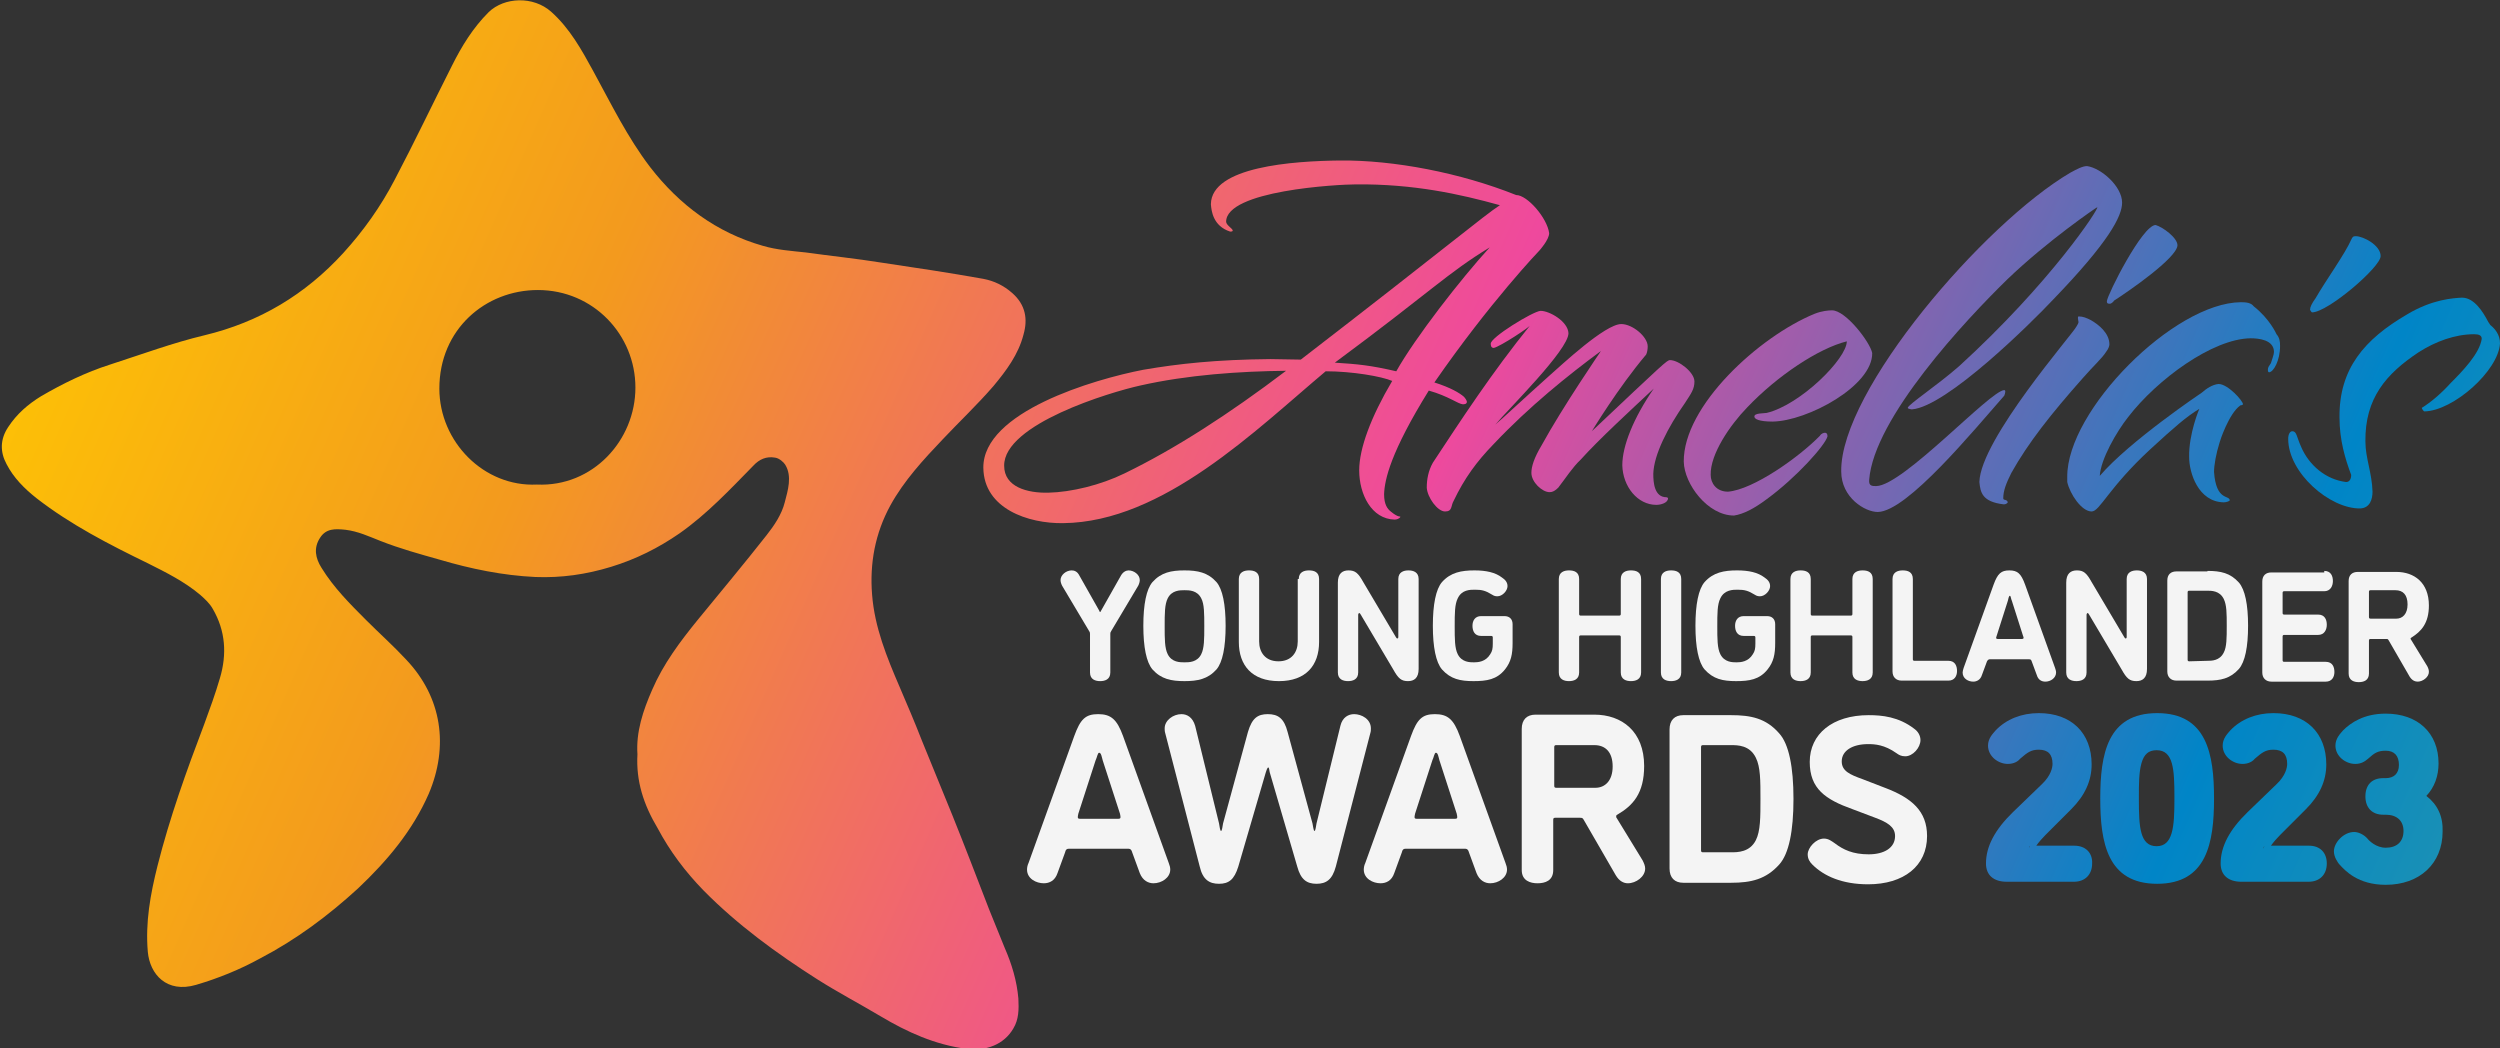 <?xml version="1.0" encoding="utf-8"?>
<!-- Generator: Adobe Illustrator 27.3.1, SVG Export Plug-In . SVG Version: 6.00 Build 0)  -->
<svg version="1.1" id="Layer_1" xmlns="http://www.w3.org/2000/svg" xmlns:xlink="http://www.w3.org/1999/xlink" x="0px" y="0px"
	 viewBox="0 0 492.2 206.4" style="enable-background:new 0 0 492.2 206.4;" xml:space="preserve">
<rect x="0" y="0" width="492.2" height="206.4" fill="#333333" stroke="none"/>
<style type="text/css">
	.st0{fill:url(#SVGID_1_);}
	.st1{fill:#F4F4F4;}
	.st2{fill:url(#SVGID_00000037661837931684952610000013070168745218053803_);}
	.st3{fill:url(#SVGID_00000181799723075614777300000016313272165044122263_);}
	.st4{fill:url(#SVGID_00000113331724223128600220000010064567132608385939_);}
	.st5{fill:url(#SVGID_00000049220408636751362770000005584733099853947523_);}
	.st6{fill:url(#SVGID_00000170244582781794980250000007524921233256514495_);}
	.st7{fill:url(#SVGID_00000147908768513222104740000013822463135345933966_);}
	.st8{fill:url(#SVGID_00000096770113800017481770000011515646390473170318_);}
	.st9{fill:url(#SVGID_00000080915200689377140630000004769229789290115500_);}
	.st10{fill:url(#SVGID_00000092421472362747343400000007611185052049149314_);}
	.st11{fill:url(#SVGID_00000003797034469044015830000012480379537511264443_);}
	.st12{fill:url(#SVGID_00000063605365309323243630000003833283295345154993_);}
	.st13{fill:url(#SVGID_00000142858896343821154880000011421579945504514466_);}
</style>
<linearGradient id="SVGID_1_" gradientUnits="userSpaceOnUse" x1="-13.14" y1="146.412" x2="532.688" y2="-93.717" gradientTransform="matrix(1 0 0 -1 0 207.276)">
	<stop  offset="0" style="stop-color:#FFC801"/>
	<stop  offset="0.199" style="stop-color:#F39A1E"/>
	<stop  offset="0.474" style="stop-color:#EF499D"/>
	<stop  offset="0.749" style="stop-color:#0085C7"/>
	<stop  offset="1" style="stop-color:#49A595"/>
</linearGradient>
<path class="st0" d="M125.5,148.5c-0.3-4.4,1.1-8.6,2.9-12.7c2.2-5.1,5.5-9.5,9-13.8c4.5-5.5,9.1-11,13.5-16.6
	c1.5-1.9,3-4.1,3.6-6.5c0.6-2.3,1.5-5.1,0.1-7.4c-0.3-0.5-1.2-1.3-2-1.4c-1.7-0.3-3.1,0.3-4.3,1.6c-4.6,4.7-9.1,9.5-14.5,13.3
	c-4.2,2.9-8.6,5.1-13.5,6.6s-9.8,2.2-14.9,2c-6.4-0.3-12.7-1.6-18.8-3.4c-3.9-1.1-7.9-2.2-11.7-3.7c-2.3-0.9-4.4-1.9-6.9-2.2
	c-2-0.2-3.8-0.3-5,1.6c-1.3,2-0.9,4,0.3,5.9c2.4,3.9,5.6,7.1,8.8,10.3c2.6,2.6,5.4,5.1,7.9,7.8c7,7.4,8.4,17,4.4,26.4
	c-3.2,7.3-8.2,13.2-13.9,18.6c-5.9,5.4-12.2,10.1-19.3,13.8c-4,2.2-8.2,3.9-12.6,5.2c-5.8,1.7-9.1-2.1-9.5-6.5
	c-0.5-5.8,0.5-11.3,1.9-16.9c2.4-9.5,5.7-18.7,9.2-27.9c1.1-3,2.2-6,3.1-9.1c1.4-4.7,1.1-9.3-1.4-13.6c-0.6-1.1-1.6-2-2.5-2.8
	c-3.1-2.6-6.7-4.4-10.3-6.2c-7.6-3.7-15.2-7.6-21.9-12.8c-2.4-1.9-4.5-4-5.9-6.7C0,89,0,86.5,1.6,84.1c1.7-2.6,3.9-4.5,6.5-6.1
	c4.3-2.5,8.8-4.7,13.5-6.2c6.2-2,12.4-4.3,18.7-5.8c10.8-2.6,19.8-8,27.3-16.2c4-4.4,7.4-9.2,10.1-14.4c3.9-7.4,7.5-15,11.3-22.5
	c1.9-3.8,4.1-7.4,7.2-10.5c3.1-3,8.8-3.2,12.3-0.1c3.7,3.3,6,7.5,8.3,11.7c3.5,6.4,6.7,13,11.2,18.9c5.8,7.5,13.1,12.9,22.2,15.5
	c2.7,0.8,5.6,1,8.4,1.3c5,0.7,9.9,1.2,14.9,2c6.7,1,13.4,2,20.1,3.2c2.1,0.4,4,1.3,5.7,2.8c2.6,2.3,3.1,5.1,2.2,8.2
	c-1,3.9-3.4,7.1-5.9,10.1c-3.2,3.7-6.7,7-10,10.5c-3.8,4-7.6,8.1-10.3,13c-3,5.5-4.1,11.4-3.6,17.6c0.5,6.4,2.9,12.3,5.4,18.1
	c1.5,3.5,3,7,4.4,10.6c2,4.9,4,9.8,6,14.7c2.5,6.2,4.9,12.5,7.3,18.7c1,2.5,2,4.9,3,7.4c1.4,3.2,2.4,6.5,2.7,10
	c0.1,2.1,0.1,4.1-1,5.9c-1.8,3.1-5.3,4.5-9.2,4c-6.2-0.8-11.7-3.3-16.9-6.4c-4.2-2.5-8.4-4.7-12.5-7.3c-8-5.1-15.7-10.7-22.4-17.5
	c-3.6-3.7-6.6-7.7-9-12.2C126.7,158.4,125.2,153.8,125.5,148.5z M105.7,95.4c11,0.5,19.4-8.7,19.4-19.1s-8.3-19.2-19.2-19.2
	c-10.3,0-19.4,7.7-19.4,19.4C86.5,87,95.3,95.9,105.7,95.4z"/>
<g>
	<path class="st1" d="M214.6,132.4v-7.6c0-0.2,0-0.3-0.2-0.6l-5.3-8.9c-0.2-0.4-0.3-0.8-0.3-1.1c0-1,1.1-1.9,2.2-1.9
		c0.5,0,1.1,0.2,1.5,1l3.9,6.9c0.1,0.2,0.1,0.3,0.2,0.3s0.1-0.2,0.2-0.3l3.9-6.9c0.4-0.7,1-1,1.5-1c1,0,2.2,0.8,2.2,1.9
		c0,0.3-0.1,0.7-0.3,1.1l-5.3,8.9c-0.2,0.3-0.2,0.4-0.2,0.6v7.6c0,1.4-1.1,1.7-2,1.7S214.6,133.8,214.6,132.4z"/>
	<path class="st1" d="M226.9,114.6c1.7-1.9,3.7-2.3,6.3-2.3s4.6,0.4,6.3,2.3c1.2,1.4,1.8,4.4,1.8,8.6s-0.6,7.2-1.8,8.6
		c-1.7,1.9-3.7,2.3-6.3,2.3s-4.6-0.4-6.3-2.3c-1.2-1.4-1.8-4.4-1.8-8.6C225.1,119,225.7,116,226.9,114.6z M236.5,117.8
		c-0.8-1.6-2.4-1.6-3.3-1.6s-2.5,0-3.3,1.6c-0.6,1.2-0.6,3-0.6,5.5s0,4.3,0.6,5.5c0.8,1.6,2.4,1.6,3.3,1.6s2.5,0,3.3-1.6
		c0.6-1.2,0.6-3,0.6-5.5S237.1,118.9,236.5,117.8z"/>
	<path class="st1" d="M255.7,114c0-1.4,1.1-1.7,2-1.7c1,0,2,0.3,2,1.7v12.4c0,4.6-2.6,7.7-7.9,7.7c-5.3,0-7.9-3.1-7.9-7.7V114
		c0-1.4,1.1-1.7,2-1.7c1,0,2,0.3,2,1.7v12.3c0,2.1,1.2,3.9,3.8,3.9s3.8-1.8,3.8-3.9V114H255.7z"/>
	<path class="st1" d="M274.8,125.4c0.1,0.2,0.2,0.3,0.3,0.3c0.2,0,0.2-0.2,0.2-0.3V114c0-1.4,1.1-1.7,2-1.7s2,0.3,2,1.7v17.7
		c0,1.8-0.9,2.4-2.1,2.4c-1.3,0-1.9-0.5-2.9-2.3l-6.4-10.8c-0.1-0.2-0.2-0.3-0.3-0.3s-0.2,0.2-0.2,0.3v11.4c0,1.4-1.1,1.7-2,1.7
		s-2-0.3-2-1.7v-17.7c0-1.8,0.9-2.4,2.1-2.4c1.3,0,1.9,0.5,2.9,2.3L274.8,125.4z"/>
	<path class="st1" d="M287,117.8c-0.6,1.2-0.6,3-0.6,5.5s0,4.3,0.6,5.5c0.8,1.6,2.4,1.6,3.2,1.6c0.8,0,2.3-0.1,3.2-1.6
		c0.4-0.6,0.5-1.1,0.5-2.1v-1.2c0-0.2-0.1-0.3-0.3-0.3h-2c-1.3,0-1.7-1-1.7-2s0.5-1.9,1.7-1.9h4.6c1,0,1.6,0.6,1.6,1.6v3.7
		c0,2.2-0.3,3.7-1.5,5.2c-1.6,2-3.6,2.3-6.2,2.3s-4.5-0.4-6.2-2.3c-1.2-1.4-1.8-4.4-1.8-8.6s0.6-7.2,1.8-8.6
		c1.7-1.9,3.8-2.3,6.4-2.3c2.3,0,4.1,0.4,5.4,1.4c0.6,0.4,1.1,0.9,1.1,1.7c0,0.9-1,2-2,2c-0.4,0-0.7-0.1-1-0.3c-1.3-0.8-2-1-3.4-1
		C289.4,116.1,287.8,116.1,287,117.8z"/>
	<path class="st1" d="M319.1,114c0-1.4,1.1-1.7,2-1.7c1,0,2,0.3,2,1.7v18.4c0,1.4-1.1,1.7-2,1.7s-2-0.3-2-1.7v-7
		c0-0.2-0.1-0.3-0.3-0.3h-7.6c-0.2,0-0.3,0.1-0.3,0.3v7c0,1.4-1.1,1.7-2,1.7s-2-0.3-2-1.7V114c0-1.4,1.1-1.7,2-1.7c1,0,2,0.3,2,1.7
		v6.9c0,0.2,0.1,0.3,0.3,0.3h7.6c0.2,0,0.3-0.1,0.3-0.3V114z"/>
	<path class="st1" d="M327,114c0-1.4,1.1-1.7,2-1.7c1,0,2,0.3,2,1.7v18.4c0,1.4-1.1,1.7-2,1.7s-2-0.3-2-1.7V114z"/>
	<path class="st1" d="M338.7,117.8c-0.6,1.2-0.6,3-0.6,5.5s0,4.3,0.6,5.5c0.8,1.6,2.4,1.6,3.2,1.6c0.8,0,2.3-0.1,3.2-1.6
		c0.4-0.6,0.5-1.1,0.5-2.1v-1.2c0-0.2-0.1-0.3-0.3-0.3h-2c-1.3,0-1.7-1-1.7-2s0.5-1.9,1.7-1.9h4.6c1,0,1.6,0.6,1.6,1.6v3.7
		c0,2.2-0.3,3.7-1.5,5.2c-1.6,2-3.6,2.3-6.2,2.3s-4.5-0.4-6.2-2.3c-1.2-1.4-1.8-4.4-1.8-8.6s0.6-7.2,1.8-8.6
		c1.7-1.9,3.8-2.3,6.4-2.3c2.3,0,4.1,0.4,5.4,1.4c0.6,0.4,1.1,0.9,1.1,1.7c0,0.9-1,2-2,2c-0.4,0-0.7-0.1-1-0.3c-1.3-0.8-2-1-3.4-1
		C341.2,116.1,339.5,116.1,338.7,117.8z"/>
	<path class="st1" d="M364.7,114c0-1.4,1.1-1.7,2-1.7c1,0,2,0.3,2,1.7v18.4c0,1.4-1.1,1.7-2,1.7s-2-0.3-2-1.7v-7
		c0-0.2-0.1-0.3-0.3-0.3h-7.6c-0.2,0-0.3,0.1-0.3,0.3v7c0,1.4-1.1,1.7-2,1.7s-2-0.3-2-1.7V114c0-1.4,1.1-1.7,2-1.7c1,0,2,0.3,2,1.7
		v6.9c0,0.2,0.1,0.3,0.3,0.3h7.6c0.2,0,0.3-0.1,0.3-0.3V114z"/>
	<path class="st1" d="M372.6,114c0-1.4,1.1-1.7,2-1.7c1,0,2,0.3,2,1.7v15.8c0,0.2,0.1,0.3,0.3,0.3h6.7c1.3,0,1.7,1,1.7,2
		s-0.5,1.9-1.7,1.9h-9.2c-1.1,0-1.8-0.7-1.8-1.8V114z"/>
	<path class="st1" d="M398.7,115.1l5.9,16.4c0.1,0.3,0.2,0.6,0.2,0.9c0,1.1-1.1,1.8-2.1,1.8c-0.7,0-1.4-0.3-1.7-1.3l-1-2.7
		c-0.1-0.3-0.2-0.4-0.5-0.4h-7.8c-0.2,0-0.4,0.2-0.5,0.4l-1,2.7c-0.3,1-1.1,1.3-1.7,1.3c-1,0-2.1-0.6-2.1-1.8c0-0.2,0.1-0.6,0.2-0.9
		l5.9-16.4c0.8-2.2,1.5-2.8,3.1-2.8S397.9,112.9,398.7,115.1z M398.1,125.8c0.2,0,0.3-0.1,0.3-0.2s0-0.2-0.1-0.4l-2.2-6.9
		c-0.2-0.4-0.2-1-0.4-1s-0.3,0.6-0.4,1l-2.2,6.9c-0.1,0.2-0.1,0.4-0.1,0.4c0,0.1,0.1,0.2,0.3,0.2H398.1z"/>
	<path class="st1" d="M418.2,125.4c0.1,0.2,0.2,0.3,0.3,0.3c0.2,0,0.2-0.2,0.2-0.3V114c0-1.4,1.1-1.7,2-1.7s2,0.3,2,1.7v17.7
		c0,1.8-0.9,2.4-2.1,2.4c-1.3,0-1.9-0.5-2.9-2.3l-6.4-10.8c-0.1-0.2-0.2-0.3-0.3-0.3s-0.2,0.2-0.2,0.3v11.4c0,1.4-1.1,1.7-2,1.7
		s-2-0.3-2-1.7v-17.7c0-1.8,0.9-2.4,2.1-2.4c1.3,0,1.9,0.5,2.9,2.3L418.2,125.4z"/>
	<path class="st1" d="M434.6,112.4c2.6,0,4.5,0.4,6.2,2.3c1.2,1.4,1.8,4.3,1.8,8.5s-0.6,7.1-1.8,8.5c-1.7,1.9-3.6,2.3-6.2,2.3h-6.1
		c-1.1,0-1.8-0.7-1.8-1.8v-17.9c0-1.2,0.7-1.8,1.8-1.8h6.1V112.4z M434.6,130.1c0.8,0,2.4,0,3.2-1.6c0.6-1.1,0.6-2.9,0.6-5.3
		s0-4.1-0.6-5.3c-0.8-1.6-2.4-1.6-3.2-1.6H431c-0.2,0-0.3,0.1-0.3,0.3v13.3c0,0.2,0.1,0.3,0.3,0.3L434.6,130.1L434.6,130.1z"/>
	<path class="st1" d="M457.6,112.4c1.3,0,1.7,1,1.7,2s-0.5,2-1.7,2h-7.9c-0.2,0-0.3,0.1-0.3,0.3v4c0,0.2,0.1,0.3,0.3,0.3h6.7
		c1.3,0,1.7,1,1.7,2s-0.5,2-1.7,2h-6.7c-0.2,0-0.3,0.1-0.3,0.3v4.7c0,0.2,0.1,0.3,0.3,0.3h8.2c1.3,0,1.7,1,1.7,2s-0.5,1.9-1.7,1.9
		h-10.7c-1.1,0-1.8-0.7-1.8-1.8v-17.9c0-1.2,0.7-1.8,1.8-1.8h10.4V112.4z"/>
	<path class="st1" d="M477.9,131.2c0.2,0.4,0.3,0.7,0.3,1.1c0,1-1.2,1.9-2.2,1.9c-0.5,0-1.1-0.2-1.6-1l-4.1-7.1
		c-0.2-0.3-0.2-0.3-0.5-0.3h-3.1c-0.2,0-0.3,0.1-0.3,0.3v6.5c0,1.4-1.1,1.7-2,1.7s-2-0.3-2-1.7v-18.2c0-1.2,0.7-1.8,1.8-1.8h7.6
		c3.5,0,6.4,2.1,6.4,6.6c0,3.5-1.5,5.1-3.4,6.3c-0.1,0.1-0.2,0.1-0.2,0.2s0,0.1,0,0.1L477.9,131.2z M471.8,121.8
		c1.2,0,2.2-0.9,2.2-2.8s-0.9-2.8-2.4-2.8h-4.9c-0.2,0-0.3,0.1-0.3,0.3v5c0,0.2,0.1,0.3,0.3,0.3H471.8z"/>
</g>
<g>
	<path class="st1" d="M221.1,144.9l9,25c0.2,0.5,0.3,0.9,0.3,1.3c0,1.6-1.7,2.7-3.3,2.7c-1,0-2.1-0.5-2.7-2l-1.5-4.1
		c-0.1-0.4-0.3-0.7-0.7-0.7h-11.8c-0.4,0-0.6,0.2-0.7,0.7l-1.5,4.1c-0.5,1.5-1.6,2-2.7,2c-1.5,0-3.3-0.9-3.3-2.7
		c0-0.4,0.1-0.9,0.3-1.3l9-25c1.2-3.3,2.2-4.3,4.7-4.3S219.9,141.6,221.1,144.9z M220.2,161.2c0.3,0,0.4-0.1,0.4-0.3
		c0-0.1,0-0.3-0.1-0.7l-3.4-10.5c-0.2-0.7-0.3-1.5-0.7-1.5c-0.3,0-0.4,0.9-0.7,1.5l-3.4,10.5c-0.1,0.4-0.1,0.6-0.1,0.7
		c0,0.2,0.1,0.3,0.4,0.3H220.2z"/>
	<path class="st1" d="M249.2,152.1l-5.4,18.5c-0.8,2.6-1.9,3.4-3.8,3.4c-1.9,0-3.2-0.8-3.8-3.4l-6.8-26.3c-0.1-0.3-0.1-0.7-0.1-0.9
		c0-1.6,1.7-2.8,3.3-2.8c1.1,0,2.2,0.6,2.7,2.3l4.7,19.2c0.1,0.5,0.2,1.5,0.4,1.5s0.3-1,0.4-1.5l4.9-18c0.8-2.7,1.9-3.5,3.9-3.5
		s3.2,0.8,3.9,3.5l4.9,18c0.1,0.4,0.2,1.5,0.4,1.5s0.3-1,0.4-1.5l4.7-19.2c0.4-1.7,1.6-2.3,2.7-2.3c1.5,0,3.3,1,3.3,2.8
		c0,0.3,0,0.6-0.1,0.9l-6.8,26.3c-0.7,2.6-1.9,3.4-3.8,3.4s-3.1-0.8-3.8-3.4l-5.4-18.5c-0.1-0.3-0.1-1-0.3-1
		S249.3,151.8,249.2,152.1z"/>
	<path class="st1" d="M287.4,144.9l9,25c0.2,0.5,0.3,0.9,0.3,1.3c0,1.6-1.7,2.7-3.3,2.7c-1,0-2.1-0.5-2.7-2l-1.5-4.1
		c-0.1-0.4-0.3-0.7-0.7-0.7h-11.8c-0.4,0-0.6,0.2-0.7,0.7l-1.5,4.1c-0.5,1.5-1.6,2-2.7,2c-1.5,0-3.3-0.9-3.3-2.7
		c0-0.4,0.1-0.9,0.3-1.3l9-25c1.2-3.3,2.2-4.3,4.7-4.3S286.2,141.6,287.4,144.9z M286.5,161.2c0.3,0,0.4-0.1,0.4-0.3
		c0-0.1,0-0.3-0.1-0.7l-3.4-10.5c-0.2-0.7-0.3-1.5-0.7-1.5c-0.3,0-0.4,0.9-0.7,1.5l-3.4,10.5c-0.1,0.4-0.1,0.6-0.1,0.7
		c0,0.2,0.1,0.3,0.4,0.3H286.5z"/>
	<path class="st1" d="M323.4,169.4c0.3,0.6,0.5,1.1,0.5,1.6c0,1.6-1.8,2.9-3.4,2.9c-0.8,0-1.7-0.4-2.4-1.6l-6.3-10.9
		c-0.2-0.4-0.4-0.4-0.8-0.4h-4.8c-0.3,0-0.4,0.1-0.4,0.4v9.9c0,2.1-1.6,2.6-3.1,2.6c-1.4,0-3.1-0.5-3.1-2.6v-27.8
		c0-1.8,1-2.8,2.7-2.8h11.6c5.4,0,9.8,3.3,9.8,10.1c0,5.4-2.2,7.8-5.3,9.6c-0.2,0.1-0.2,0.2-0.2,0.3s0,0.2,0,0.2L323.4,169.4z
		 M314.1,155.1c1.9,0,3.4-1.4,3.4-4.2s-1.4-4.2-3.6-4.2h-7.5c-0.3,0-0.4,0.1-0.4,0.4v7.6c0,0.3,0.1,0.4,0.4,0.4H314.1z"/>
	<path class="st1" d="M340.8,140.8c3.9,0,6.9,0.6,9.5,3.6c1.9,2.1,2.8,6.6,2.8,12.9s-0.9,10.8-2.8,12.9c-2.6,2.9-5.5,3.6-9.5,3.6
		h-9.4c-1.7,0-2.7-1-2.7-2.8v-27.4c0-1.8,1-2.8,2.7-2.8H340.8z M340.8,167.8c1.3,0,3.7,0,4.9-2.4c0.9-1.8,0.9-4.5,0.9-8.1
		s0-6.3-0.9-8.1c-1.2-2.5-3.6-2.5-4.9-2.5h-5.5c-0.3,0-0.4,0.1-0.4,0.4v20.3c0,0.3,0.1,0.4,0.4,0.4L340.8,167.8L340.8,167.8z"/>
	<path class="st1" d="M367.8,146.5c-3.1,0-5.2,1.3-5.2,3.4c0,1.9,1.6,2.6,4.1,3.5l4.4,1.7c5.3,2,8.3,4.6,8.3,9.5
		c0,5.9-4.6,9.5-11.6,9.5c-5.1,0-8.7-1.6-11-3.9c-0.5-0.5-0.9-1.1-0.9-2c0-1.3,1.6-3.1,3.2-3.1c0.9,0,1.5,0.5,2.1,0.9
		c1.7,1.3,3.6,2.2,6.7,2.2s5.2-1.3,5.2-3.6c0-1.8-1.5-2.7-3.9-3.6l-4.5-1.7c-5.3-1.9-8.4-4-8.4-9.3c0-5.5,4.5-9.2,11.6-9.2
		c2.6,0,5.9,0.3,9,2.7c0.7,0.5,1.2,1.3,1.2,2.2c0,1.5-1.5,3.2-3,3.2c-0.8,0-1.3-0.3-1.7-0.6C371,146.6,369.1,146.5,367.8,146.5z"/>
</g>
<g>
	
		<linearGradient id="SVGID_00000042703155608913537580000011144849494174165689_" gradientUnits="userSpaceOnUse" x1="26.156" y1="235.735" x2="571.984" y2="-4.394" gradientTransform="matrix(1 0 0 -1 0 207.276)">
		<stop  offset="0" style="stop-color:#FFC801"/>
		<stop  offset="0.199" style="stop-color:#F39A1E"/>
		<stop  offset="0.474" style="stop-color:#EF499D"/>
		<stop  offset="0.749" style="stop-color:#0085C7"/>
		<stop  offset="1" style="stop-color:#49A595"/>
	</linearGradient>
	<path style="fill:url(#SVGID_00000042703155608913537580000011144849494174165689_);" d="M256.1,70.8
		c28.8-22.2,36.1-28.4,39.2-30.4c-7.9-2.2-17-4.2-28.3-4.1c-3.6,0-25.7,1.2-25.6,7.4c0.1,0.7,1.3,1.3,1.3,1.7c0,0.1-0.1,0.2-0.5,0.2
		c-3.4-1.1-3.7-4.1-3.8-5.4c0.1-7.4,16.2-8.5,25.4-8.6c10.6-0.1,23.7,2.4,34.7,6.8c2.2,0,6.1,4.5,6.5,7.5c0,1.3-1.9,3.4-1.9,3.4
		s-9.7,10.1-20.7,26c3.2,1,5,2.1,5.8,2.8c0.3,0.3,0.6,0.8,0.6,1c0,0.5-0.6,0.5-0.8,0.5c-1-0.1-2.8-1.6-6.7-2.7
		c-7.5,12.1-8.7,17.5-8.8,20.4c0,2.1,0.7,2.9,1.3,3.4c1.7,1.4,1.9,0.8,1.9,1.1c-0.2,0.3-0.7,0.5-1.1,0.5c-4.6-0.1-7-5-7-9.7
		c0-4.3,2.3-10.5,6.5-17.6c-2.1-0.9-7.9-1.9-13.1-1.9c-13.7,11.5-32,29.7-51.7,29.9c-6.8,0.1-15.6-2.8-15.7-10.9
		c-0.1-11,21.7-17.4,31.5-19.3c7-1.2,14.4-2,25-2.1L256.1,70.8z M221.4,93.2c9.9-4.8,20.6-11.7,31.8-20.2
		c-9.2,0.1-19.4,0.8-28.7,2.9c-5.9,1.3-26.9,7.6-26.8,15.8c0,4.2,4.6,5.4,8.7,5.3C210.9,96.9,216.7,95.5,221.4,93.2z M274.9,73.1
		c3.7-6.6,12.8-18.3,18.4-24.4c-8.5,5.2-11.2,8.4-30.5,22.7C267.4,71.7,269.7,71.9,274.9,73.1z"/>
	
		<linearGradient id="SVGID_00000037671166561746211300000003967152996297560250_" gradientUnits="userSpaceOnUse" x1="30.095" y1="244.687" x2="575.922" y2="4.558" gradientTransform="matrix(1 0 0 -1 0 207.276)">
		<stop  offset="0" style="stop-color:#FFC801"/>
		<stop  offset="0.199" style="stop-color:#F39A1E"/>
		<stop  offset="0.474" style="stop-color:#EF499D"/>
		<stop  offset="0.749" style="stop-color:#0085C7"/>
		<stop  offset="1" style="stop-color:#49A595"/>
	</linearGradient>
	<path style="fill:url(#SVGID_00000037671166561746211300000003967152996297560250_);" d="M294.1,68.5c-0.6,0-0.6-0.6-0.6-0.8
		c-0.2-1.2,8.3-6.4,9.8-6.5c1.8,0,5.4,2.1,5.5,4.4c0,3.3-11.9,15-14.4,18c1.3-1.1,5.8-5.3,10.6-9.6c2.4-2.1,11-10.2,14.2-10.2
		c2.2,0,5.2,2.5,5.2,4.4c0,0.5-0.1,1.2-0.3,1.6c-5.5,6.5-10.7,15.1-10.7,15.1c14.3-13.5,14.8-14,15.4-14c1.7,0,4.8,2.4,4.8,4.2
		c0,1.5-0.6,2.3-1.9,4.3c-3.3,4.7-6.1,10.1-6.2,13.9c0,1.7,0.2,4.6,2.6,4.6c0.1,0,0.3,0.1,0.3,0.2c0,0.9-1.4,1.3-2.3,1.3
		c-3.7,0-6.6-3.6-6.7-7.8c0-3.8,2.2-9.3,6.2-15.1c-4.6,4.3-10.8,10-14.4,14c-1.6,1.5-3,3.7-4.4,5.5c-0.6,0.6-1.1,0.9-1.7,0.9
		c-1.5,0-3.6-2-3.6-3.8c0-1.2,0.5-2.9,2-5.4c4.1-7.5,11.7-18.6,11.7-18.6c-6.5,4.8-14.1,10.9-21.1,18.3c-3.4,3.5-5.8,6.8-7.9,11.2
		c-0.6,1-0.2,2.1-1.7,2.1s-3.5-2.8-3.6-4.7c0-1.6,0.3-3.3,1.2-4.9c5.6-8.5,11.6-17.7,19.2-27.1C301.2,64.4,295.4,68.2,294.1,68.5z"
		/>
	
		<linearGradient id="SVGID_00000149355050537264265760000003103066690210819722_" gradientUnits="userSpaceOnUse" x1="38.303" y1="263.344" x2="584.131" y2="23.216" gradientTransform="matrix(1 0 0 -1 0 207.276)">
		<stop  offset="0" style="stop-color:#FFC801"/>
		<stop  offset="0.199" style="stop-color:#F39A1E"/>
		<stop  offset="0.474" style="stop-color:#EF499D"/>
		<stop  offset="0.749" style="stop-color:#0085C7"/>
		<stop  offset="1" style="stop-color:#49A595"/>
	</linearGradient>
	<path style="fill:url(#SVGID_00000149355050537264265760000003103066690210819722_);" d="M331.5,90.9c-0.1-11,14.8-24.6,25.7-29.1
		c1.5-0.6,2.8-0.7,3.5-0.7c2.7,0,7.5,6.3,7.9,8.4C368.7,76,355.8,82.9,349,83c-2.7,0-3.6-0.5-3.6-1c0-0.7,1.8-0.6,2.4-0.7
		c6.7-1.6,15.8-10.7,15.8-14.1c-5.6,1.4-13.7,6.8-19.6,13c-3.4,3.5-7.3,9.2-7.2,13.3c0,1.6,1.1,3.3,3.4,3.3c5-0.4,14-6.8,18.1-11
		c0.3-0.5,0.8-0.6,1-0.6c0.3,0,0.5,0.2,0.5,0.7c-0.4,1.7-6.1,8.1-12,12.4c-2.4,1.8-4.5,2.9-6.4,3.2
		C336.2,101.5,331.6,95.3,331.5,90.9z"/>
	
		<linearGradient id="SVGID_00000069362063782075969690000015450913640181146778_" gradientUnits="userSpaceOnUse" x1="50.068" y1="290.087" x2="595.895" y2="49.958" gradientTransform="matrix(1 0 0 -1 0 207.276)">
		<stop  offset="0" style="stop-color:#FFC801"/>
		<stop  offset="0.199" style="stop-color:#F39A1E"/>
		<stop  offset="0.474" style="stop-color:#EF499D"/>
		<stop  offset="0.749" style="stop-color:#0085C7"/>
		<stop  offset="1" style="stop-color:#49A595"/>
	</linearGradient>
	<path style="fill:url(#SVGID_00000069362063782075969690000015450913640181146778_);" d="M369.4,95.7c5.3-0.1,22.4-18.8,25.2-18.9
		c0.1,0,0.2,0.1,0.2,0.3c0,0.2-0.1,0.6-0.2,0.8c-6,6.8-19.1,22.8-24.9,22.9c-2.5,0-7.2-2.8-7.2-8C362.3,76.9,390.6,44,407.6,34
		c1.3-0.7,2.4-1.3,3.3-1.3c2.8,0.4,6.9,4,6.9,7.2c0,2.7-2.7,7.8-13.5,19c-4.4,4.7-21.1,21.2-27.9,21.7c-0.1,0-0.8-0.1-0.8-0.3
		c0-0.6,5.9-4.5,10.1-8.2c18-16.4,27.7-31.2,27.2-31.3c-0.1,0-9.8,6.6-17.7,14.2c-8.1,7.9-26.3,27.3-27.2,39.5
		C367.9,95.7,368.6,95.7,369.4,95.7z"/>
	
		<linearGradient id="SVGID_00000088097169317480765940000006864679305659625628_" gradientUnits="userSpaceOnUse" x1="51.27" y1="292.819" x2="597.097" y2="52.691" gradientTransform="matrix(1 0 0 -1 0 207.276)">
		<stop  offset="0" style="stop-color:#FFC801"/>
		<stop  offset="0.199" style="stop-color:#F39A1E"/>
		<stop  offset="0.474" style="stop-color:#EF499D"/>
		<stop  offset="0.749" style="stop-color:#0085C7"/>
		<stop  offset="1" style="stop-color:#49A595"/>
	</linearGradient>
	<path style="fill:url(#SVGID_00000088097169317480765940000006864679305659625628_);" d="M408.8,64.3c0.2-0.3,0.5-0.8,0.4-1
		c0-0.1-0.1-0.5-0.1-0.7s0-0.3,0.2-0.3c0.8,0,1.5,0.3,2.3,0.7c1.6,0.9,3.7,2.6,3.7,4.8c0,0.3-0.2,0.9-0.6,1.4
		c-0.8,1.3-2.6,2.9-4.6,5.2c-6.3,7.1-10.8,12.8-14.1,18.7c-1,2-1.6,3.5-1.6,5c0,0.5,0.7,0.1,0.9,0.8c-0.2,0.3-0.5,0.4-0.8,0.4
		c-4.3-0.5-4.6-2.4-4.8-4.4C389.9,86.5,408.3,65.5,408.8,64.3z M415.4,59.8c-0.5,0-0.6-0.1-0.6-0.5c0.1-1.3,7-15,9.6-15
		c1.4,0.4,4.3,2.5,4.3,4c-0.1,2.5-9.7,9.1-12.5,10.9C416.2,59.3,415.7,59.8,415.4,59.8z"/>
	
		<linearGradient id="SVGID_00000063599110195154034700000006733239982995946934_" gradientUnits="userSpaceOnUse" x1="51.126" y1="292.492" x2="596.953" y2="52.363" gradientTransform="matrix(1 0 0 -1 0 207.276)">
		<stop  offset="0" style="stop-color:#FFC801"/>
		<stop  offset="0.199" style="stop-color:#F39A1E"/>
		<stop  offset="0.474" style="stop-color:#EF499D"/>
		<stop  offset="0.749" style="stop-color:#0085C7"/>
		<stop  offset="1" style="stop-color:#49A595"/>
	</linearGradient>
	<path style="fill:url(#SVGID_00000063599110195154034700000006733239982995946934_);" d="M448.2,65.8c0.6,0.7,0.7,1.4,0.7,2.3
		c0,2.9-1.3,5.2-2.2,5.2c-0.2-0.1-0.2-0.3-0.2-0.5c0-0.5,0.2-0.7,0.6-1.3c0.2-0.7,0.6-1.7,0.6-2.2c0-2.4-3-2.7-4.6-2.7
		c-7.5,0.1-18.4,8.1-24.1,15.5c-2.3,2.9-5.4,8.3-5.6,11.6c5.8-6.8,20.1-16.4,20.1-16.4c0.9-0.8,2.1-1.6,3.3-1.7c1.8,0,4.8,3.3,4.8,4
		c-0.1,0.2-0.5,0.2-0.5,0.2c-2.3,1.6-4.1,7.2-4.1,7.3c-0.7,2.2-1.1,4.5-1.1,5.8c0.4,5.8,3,4.5,3.1,5.6c-0.1,0.2-0.7,0.4-1.2,0.4
		c-5-0.1-6.8-5.8-6.8-8.9c-0.1-4.6,2-9.5,2-9.5c-2.5,1.5-4.8,3.5-9.7,8c-8.2,7.6-9.9,12.2-11.5,12.2c-2,0-4.3-3.5-4.8-5.8v-1
		c-0.1-13.1,21-34.3,34.2-34.4c1,0,2,0.1,2.5,0.8C446.9,62.8,448.2,65.8,448.2,65.8z"/>
	
		<linearGradient id="SVGID_00000062157161863075233140000014524688730458583427_" gradientUnits="userSpaceOnUse" x1="66.089" y1="326.504" x2="611.917" y2="86.375" gradientTransform="matrix(1 0 0 -1 0 207.276)">
		<stop  offset="0" style="stop-color:#FFC801"/>
		<stop  offset="0.199" style="stop-color:#F39A1E"/>
		<stop  offset="0.474" style="stop-color:#EF499D"/>
		<stop  offset="0.749" style="stop-color:#0085C7"/>
		<stop  offset="1" style="stop-color:#49A595"/>
	</linearGradient>
	<path style="fill:url(#SVGID_00000062157161863075233140000014524688730458583427_);" d="M455.2,61.5c-0.1,0-0.3-0.3-0.4-0.5
		c0-0.5,0.3-1.2,1.1-2.3c2-3.5,5.8-8.7,7.1-11.7c0.2-0.3,0.2-0.5,0.8-0.5c1.5,0,4.9,1.8,4.9,3.9C468.8,52.5,458.3,61.5,455.2,61.5z"
		/>
	
		<linearGradient id="SVGID_00000159453753706011530690000005814494601291390127_" gradientUnits="userSpaceOnUse" x1="59.036" y1="310.471" x2="604.863" y2="70.343" gradientTransform="matrix(1 0 0 -1 0 207.276)">
		<stop  offset="0" style="stop-color:#FFC801"/>
		<stop  offset="0.199" style="stop-color:#F39A1E"/>
		<stop  offset="0.474" style="stop-color:#EF499D"/>
		<stop  offset="0.749" style="stop-color:#0085C7"/>
		<stop  offset="1" style="stop-color:#49A595"/>
	</linearGradient>
	<path style="fill:url(#SVGID_00000159453753706011530690000005814494601291390127_);" d="M484.7,58.6c2.4,0,4.1,2.7,5.2,4.8
		l0.4,0.6c0.9,0.7,1.9,1.9,1.9,3.6C491.9,73,483,80.9,477.3,81c-0.1,0-0.5-0.5-0.5-0.7c1.8-1.1,3.9-2.9,5.7-4.9
		c2.3-2.3,5.7-5.8,6.1-8.7c0-0.7-0.6-0.9-1.5-0.9c-3.7,0-7.6,1.4-11,3.6c-6.3,4.2-10.5,9-10.4,17.5c0,3.3,1.3,6.2,1.4,9.9
		c0,1.5-0.5,3.2-2.4,3.3c-6,0.1-14.2-7-14.2-13.7c0-1,0.4-1.5,0.8-1.5c0.9,0,0.8,1,1.8,3.2c1.5,3.4,4.7,6.3,8.8,6.8
		c0.6,0,1-0.5,1-1.4c-1.2-3.2-2.3-6.9-2.3-11.3c-0.1-9.6,4.9-15.4,13.3-20.3C478.9,58.9,483,58.7,484.7,58.6z"/>
</g>
<g>
	
		<linearGradient id="SVGID_00000111906626061791520370000014508354515921222823_" gradientUnits="userSpaceOnUse" x1="36.719" y1="209.659" x2="554.416" y2="-18.094" gradientTransform="matrix(1 0 0 -1 0 207.276)">
		<stop  offset="0" style="stop-color:#FFC801"/>
		<stop  offset="0.199" style="stop-color:#F39A1E"/>
		<stop  offset="0.474" style="stop-color:#EF499D"/>
		<stop  offset="0.749" style="stop-color:#0085C7"/>
		<stop  offset="1" style="stop-color:#49A595"/>
	</linearGradient>
	<path style="fill:url(#SVGID_00000111906626061791520370000014508354515921222823_);" d="M408.4,166.5h-7.5
		c0.5-0.7,1.2-1.5,1.8-2.1l5.1-5.1c2.7-2.7,4-5.6,4-8.8c0-6.2-4-10.1-10.4-10.1c-3.4,0-6.4,1.2-8.5,3.4c-0.6,0.7-1.5,1.6-1.5,3
		c0,2.1,2,3.6,3.9,3.6c1.2,0,2-0.5,2.4-1c1.5-1.3,2.2-1.8,3.7-1.8c1.8,0,2.7,0.9,2.7,2.8c0,0.7-0.3,2.3-2.1,4l-5.7,5.5
		c-3.6,3.5-5.3,6.8-5.3,10.1c0,2.3,1.5,3.6,4.1,3.6h13.2c2.2,0,3.6-1.4,3.6-3.6C412,167.9,410.6,166.5,408.4,166.5z M399.5,167
		c0-0.1,0-0.1,0.1-0.2C399.5,166.9,399.5,167,399.5,167z M399.5,166.8c0-0.1,0-0.1,0.1-0.2C399.6,166.7,399.6,166.8,399.5,166.8z
		 M399.6,166.6L399.6,166.6L399.6,166.6z M399.4,167c0,0.1,0,0.1,0,0.1C399.4,167.2,399.4,167.1,399.4,167z"/>
	
		<linearGradient id="SVGID_00000057115954080063853100000014874617240590859450_" gradientUnits="userSpaceOnUse" x1="41.606" y1="218.612" x2="559.303" y2="-9.141" gradientTransform="matrix(1 0 0 -1 0 207.276)">
		<stop  offset="0" style="stop-color:#FFC801"/>
		<stop  offset="0.199" style="stop-color:#F39A1E"/>
		<stop  offset="0.474" style="stop-color:#EF499D"/>
		<stop  offset="0.749" style="stop-color:#0085C7"/>
		<stop  offset="1" style="stop-color:#49A595"/>
	</linearGradient>
	<path style="fill:url(#SVGID_00000057115954080063853100000014874617240590859450_);" d="M424.7,140.4c-9.8,0-11.2,8.1-11.2,16.8
		s1.4,16.8,11.2,16.8c9.8,0,11.2-8.1,11.2-16.8S434.5,140.4,424.7,140.4z M421.1,156.9c0-2.4,0-4.8,0.5-6.6s1.4-2.6,3-2.6
		c3.3,0,3.5,3.8,3.5,9.2v0.5c0,5.4-0.3,9.2-3.5,9.2c-3.3,0-3.5-3.8-3.5-9.2V156.9z"/>
	
		<linearGradient id="SVGID_00000013169477856436211230000016507415503637082279_" gradientUnits="userSpaceOnUse" x1="45.8" y1="225.989" x2="563.497" y2="-1.764" gradientTransform="matrix(1 0 0 -1 0 207.276)">
		<stop  offset="0" style="stop-color:#FFC801"/>
		<stop  offset="0.199" style="stop-color:#F39A1E"/>
		<stop  offset="0.474" style="stop-color:#EF499D"/>
		<stop  offset="0.749" style="stop-color:#0085C7"/>
		<stop  offset="1" style="stop-color:#49A595"/>
	</linearGradient>
	<path style="fill:url(#SVGID_00000013169477856436211230000016507415503637082279_);" d="M454.6,166.5h-7.5
		c0.5-0.7,1.2-1.5,1.8-2.1l5.1-5.1c2.7-2.7,4-5.6,4-8.8c0-6.2-4-10.1-10.4-10.1c-3.4,0-6.4,1.2-8.5,3.4c-0.6,0.7-1.5,1.6-1.5,3
		c0,2.1,2,3.6,3.9,3.6c1.2,0,2-0.5,2.4-1c1.5-1.3,2.2-1.8,3.7-1.8c1.8,0,2.7,0.9,2.7,2.8c0,0.7-0.3,2.3-2.1,4l-5.7,5.5
		c-3.6,3.5-5.3,6.8-5.3,10.1c0,2.3,1.5,3.6,4.1,3.6h13.2c2.2,0,3.6-1.4,3.6-3.6C458.1,167.9,456.8,166.5,454.6,166.5z M445.6,167
		c0-0.1,0-0.1,0.1-0.2C445.7,166.9,445.7,167,445.6,167z M445.7,166.8c0-0.1,0-0.1,0.1-0.2C445.8,166.7,445.7,166.8,445.7,166.8z
		 M445.8,166.6L445.8,166.6L445.8,166.6z M445.6,167c0,0.1,0,0.1,0,0.1C445.6,167.2,445.6,167.1,445.6,167z"/>
	
		<linearGradient id="SVGID_00000102516537985436976220000003150007196896048264_" gradientUnits="userSpaceOnUse" x1="50.432" y1="234.363" x2="568.129" y2="6.61" gradientTransform="matrix(1 0 0 -1 0 207.276)">
		<stop  offset="0" style="stop-color:#FFC801"/>
		<stop  offset="0.199" style="stop-color:#F39A1E"/>
		<stop  offset="0.474" style="stop-color:#EF499D"/>
		<stop  offset="0.749" style="stop-color:#0085C7"/>
		<stop  offset="1" style="stop-color:#49A595"/>
	</linearGradient>
	<path style="fill:url(#SVGID_00000102516537985436976220000003150007196896048264_);" d="M477.7,156.7c1.6-1.7,2.4-3.9,2.4-6.4
		c0-6-4.1-9.8-10.4-9.8c-4.3,0-6.9,1.8-8.4,3.3c-0.6,0.7-1.5,1.6-1.5,3c0,2.1,2,3.6,3.9,3.6c1.2,0,1.9-0.5,2.5-1
		c1.3-1.2,2-1.6,3.5-1.6c1.7,0,2.6,1,2.6,2.8c0,1.7-1,2.6-2.6,2.6h-0.5c-2.2,0-3.5,1.3-3.5,3.6c0,2.2,1.3,3.6,3.5,3.6h0.5
		c2.2,0,3.5,1.2,3.5,3.2c0,2.1-1.3,3.3-3.5,3.3c-1.9,0-3.3-1.4-3.6-1.8c-0.7-0.8-1.8-1.3-2.6-1.3c-2.1,0-4,2.1-4,3.8
		c0,1.2,0.8,2.2,1,2.5l0.1,0.1c1.1,1.2,3.6,4,9.1,4c6.7,0,11.2-4.2,11.2-10.5C481,160.7,479.9,158.4,477.7,156.7z"/>
</g>
</svg>

